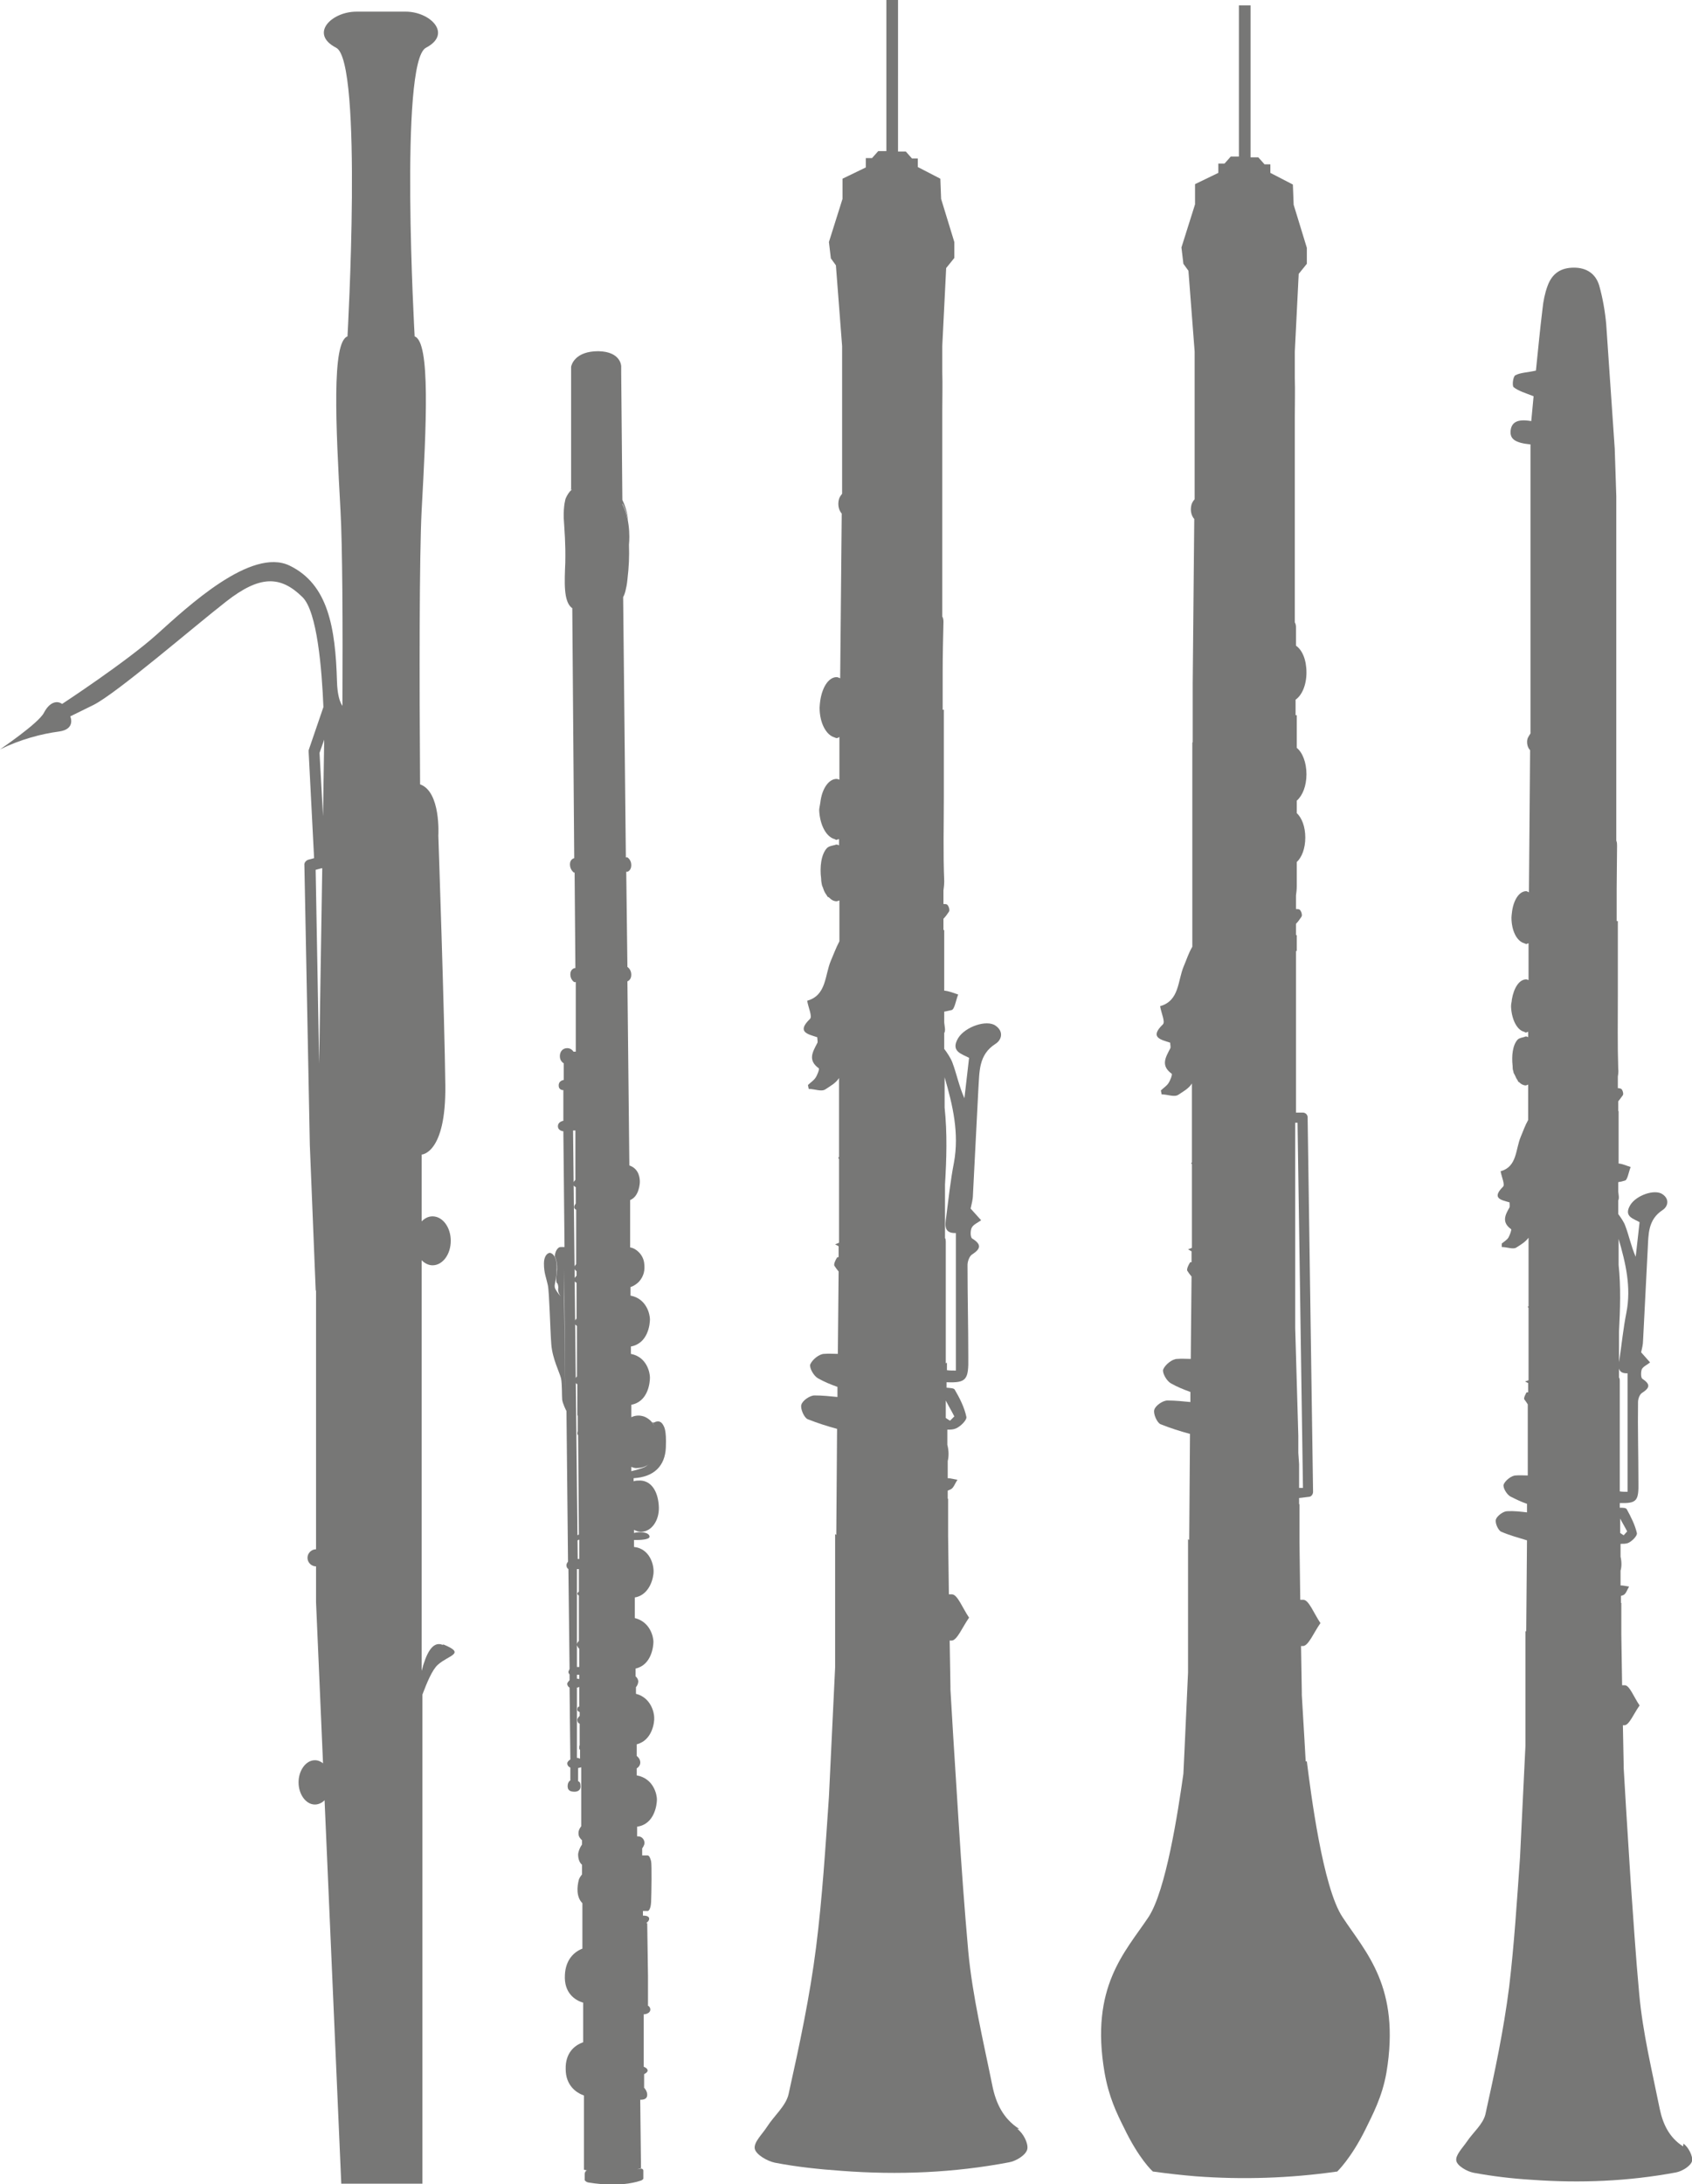 <?xml version="1.0" encoding="UTF-8"?><svg xmlns="http://www.w3.org/2000/svg" viewBox="0 0 43.58 56.22"><defs><style>.d{fill:#777776;}</style></defs><g id="a"/><g id="b"><g id="c"><g><polygon class="d" points="30.63 21.86 30.63 21.86 30.63 21.86 30.63 21.86"/><path class="d" d="M33.63,45.34l-.03-.53c-.02-.39-.05-.79-.07-1.18v-.08l-.02-1.18s.03,0,.05,0c.14,0,.28-.35,.45-.59-.17-.25-.3-.6-.44-.6-.03,0-.06,0-.08,0l-.02-1.5c0-.32,0-.64,0-.96h-.01v-.16l.25-.03c.06,0,.11-.06,.11-.13l-.14-9.64c0-.07-.06-.12-.12-.12h-.18v-4.16h.02c0-.13,0-.28,0-.41h-.02v-.29c.05-.05,.1-.12,.14-.18,.03-.04,0-.14-.04-.18-.02-.02-.06-.02-.1-.02v-.35c.01-.07,.02-.15,.02-.24,0-.21,0-.42,0-.62,.13-.12,.22-.35,.22-.63s-.09-.51-.22-.63c0-.09,0-.19,0-.28v-.04c.15-.13,.25-.38,.25-.68s-.1-.56-.25-.68c0-.28,0-.55,0-.84h-.03v-.4c.16-.11,.28-.37,.28-.7s-.11-.58-.27-.69c0-.15,0-.3,0-.45,0-.05,0-.1-.03-.15v-3.65c0-.55,0-1.1,0-1.65,0-.33,.01-.66,0-.99,0-.23,0-.46,0-.68h0l.1-2,.21-.26v-.41l-.34-1.11h0l-.02-.52-.58-.3v-.22h-.15l-.16-.18h-.2V.14h-.3v3.89h-.21l-.16,.18h-.16v.24l-.6,.29v.52l-.35,1.11,.05,.42,.13,.18,.16,2.08v3.8c-.05,.06-.08,.11-.09,.18-.02,.11,0,.24,.08,.33l-.04,4.24v1.51h-.01v5.26c-.1,.17-.15,.34-.22,.5-.16,.38-.11,.89-.61,1.03,.03,.18,.14,.41,.07,.47-.35,.34-.05,.39,.19,.47,0,.06,.02,.12,0,.15-.12,.23-.25,.44,.04,.65,.02,.02-.04,.18-.09,.25-.05,.07-.13,.12-.19,.18l.02,.1c.15,0,.33,.08,.43,.01,.12-.08,.27-.16,.35-.29v2.03l-.02,.02,.02,.03v2.15s-.07,.03-.1,.04c.04,.02,.07,.04,.09,.05v.28s-.04,0-.04,.01c-.04,.06-.09,.17-.07,.21,.03,.05,.07,.1,.11,.15l-.02,2.12c-.12,0-.23-.01-.35,0-.13,0-.31,.15-.36,.27-.03,.09,.09,.3,.2,.36,.16,.09,.33,.16,.5,.22v.26c-.2-.02-.39-.04-.59-.04-.12,0-.31,.13-.34,.24-.03,.1,.07,.33,.16,.37,.25,.1,.5,.18,.76,.25l-.02,2.73-.03-.02v3.43l-.09,1.98-.03,.63c-.14,.99-.45,3.01-.9,3.69-.6,.9-1.51,1.79-1.13,4,.11,.63,.31,1.04,.5,1.42,.38,.79,.72,1.11,.75,1.13h.02c.36,.05,.72,.09,1.08,.12,1.21,.09,2.42,.05,3.62-.12h.02s.36-.34,.73-1.09c.18-.37,.43-.83,.54-1.46,.37-2.21-.54-3.1-1.13-4-.51-.76-.82-3.22-.92-4.01Zm-.07-7.04h-.1v-.61l-.02-.29v-.44l-.08-2.78v-5.28h.06l.14,9.41Z"/><path class="d" d="M43.35,55.25c-.36-.23-.52-.58-.6-.96-.2-.99-.44-1.97-.53-2.97-.09-.96-.15-1.93-.22-2.89l-.12-1.91c-.02-.34-.04-.68-.06-1.02v-.07l-.02-1.02s.03,0,.04,0c.12,0,.24-.3,.39-.51-.15-.22-.26-.52-.38-.52-.03,0-.05,0-.07,0l-.02-1.29c0-.27,0-.55,0-.83h-.01v-.18s.04-.01,.06-.02c.07-.03,.1-.14,.15-.22-.07-.01-.15-.03-.22-.03v-.38c.03-.1,.03-.23,0-.36v-.33c.07,0,.13,0,.19-.02,.1-.04,.25-.19,.23-.26-.05-.21-.15-.41-.26-.61-.02-.04-.11-.04-.18-.04v-.12c.44,.01,.49-.05,.48-.55,0-.68-.02-1.37-.01-2.05,0-.08,.04-.2,.11-.24,.2-.13,.21-.22,0-.36-.04-.03-.04-.18-.01-.25,.04-.07,.14-.11,.21-.17l-.23-.26c.02-.09,.05-.2,.05-.31,.04-.78,.08-1.57,.12-2.35,.02-.37,0-.75,.38-1,.14-.09,.19-.28,0-.41-.2-.14-.68,.03-.83,.28-.18,.3,.09,.35,.24,.44l-.1,.89c-.12-.27-.17-.54-.27-.8-.03-.09-.12-.22-.18-.3v-.35h0c.03-.05,.01-.14,0-.23v-.24c.06-.01,.11-.02,.17-.04,.07-.01,.1-.23,.15-.35-.1-.03-.2-.08-.31-.09v-.29c0-.36,0-.73,0-1.06h-.01v-.25s.08-.1,.12-.16c.02-.03,0-.12-.04-.16-.02-.01-.05-.02-.09-.02v-.3c.01-.06,.02-.13,.01-.2-.02-.62-.01-1.25-.01-1.87,0-.63,0-1.26,0-1.93h-.03v-.84c0-.37,.01-.74,.01-1.1,0-.04,0-.09-.02-.13v-3.15c0-.48,0-.95,0-1.42,0-.29,0-.57,0-.86,0-.68,0-1.36,0-2.04,0-.47,0-.93,0-1.4l-.04-1.22-.22-3.21c-.03-.33-.09-.67-.18-.99-.09-.3-.32-.46-.65-.46-.33,0-.56,.14-.68,.47-.07,.19-.11,.39-.13,.59-.07,.56-.12,1.13-.17,1.59-.22,.05-.4,.05-.53,.12-.06,.03-.09,.28-.04,.31,.13,.1,.31,.15,.51,.23l-.06,.64c-.34-.06-.5,.02-.53,.23-.03,.23,.11,.33,.51,.37v7.44s-.07,.1-.08,.15c-.02,.09,0,.21,.07,.28l-.03,3.66s-.05-.03-.07-.03c-.19,0-.34,.25-.37,.57h0s-.01,.07-.01,.11c0,.34,.14,.61,.33,.66h0s.04,.02,.05,.02c.02,0,.04-.02,.06-.02v.95s-.04-.02-.06-.02c-.18,0-.32,.22-.37,.52,0,.05-.02,.1-.02,.16v.04c.02,.33,.16,.59,.34,.63h0s.03,.02,.04,.02c.02,0,.04-.02,.06-.02v.14s-.03-.02-.05-.02h0s-.03,0-.04,.01c-.07,.02-.14,.03-.18,.07-.13,.14-.16,.42-.13,.68,0,.05,0,.09,.02,.14,0,.04,.02,.06,.04,.1,.02,.05,.04,.09,.07,.13,0,.01,.01,.03,.02,.04,0,0,.02,0,.02,.01,.05,.05,.11,.08,.17,.08,.02,0,.04-.02,.06-.02v.91c-.08,.14-.13,.29-.19,.43-.14,.33-.09,.77-.52,.89,.03,.16,.12,.35,.06,.4-.3,.3-.04,.34,.17,.4,0,.05,.01,.1,0,.13-.11,.19-.21,.38,.04,.56,.02,.01-.03,.15-.07,.22-.04,.06-.11,.1-.17,.15v.09c.14,0,.3,.07,.38,.01,.11-.07,.23-.14,.31-.25v1.76l-.02,.02,.02,.03v1.86s-.06,.02-.09,.03c.03,.02,.06,.03,.08,.04v.24s-.03,0-.04,0c-.03,.05-.08,.15-.06,.18,.03,.04,.06,.08,.09,.13v1.83c-.12,0-.21-.01-.31,0-.11,0-.27,.13-.31,.23-.03,.08,.08,.26,.17,.31,.14,.07,.28,.14,.43,.19v.22c-.17-.02-.34-.04-.51-.03-.1,0-.26,.12-.29,.21-.03,.09,.06,.29,.14,.32,.21,.09,.43,.15,.66,.22l-.02,2.35-.02-.02v2.96l-.14,2.88h0c-.08,1.13-.15,2.24-.28,3.33-.14,1.1-.37,2.19-.61,3.27-.06,.26-.32,.47-.48,.71-.11,.16-.3,.35-.27,.49,.02,.13,.28,.28,.45,.31,.49,.09,.99,.15,1.49,.18,1.25,.09,2.49,.04,3.72-.19,.16-.03,.38-.17,.41-.29,.03-.13-.1-.37-.22-.45Zm-1.63-17.01c0-.89,0-1.79,0-2.69,0-.03,0-.07-.02-.09h0v-1.19c.03-.57,.05-1.14-.01-1.71v-.67c.18,.62,.33,1.24,.2,1.9-.08,.4-.12,.81-.18,1.21-.03,.18-.05,.36,.21,.35v3.05c-.07,0-.14,0-.2-.01v-.17Zm0,.83c.06,.12,.13,.23,.19,.35l-.09,.1s-.06-.04-.09-.06v-.39Z"/><path class="d" d="M26.25,54.8c-.42-.27-.6-.67-.69-1.11-.23-1.14-.51-2.29-.62-3.45-.1-1.12-.18-2.23-.25-3.35l-.14-2.22c-.02-.39-.05-.79-.07-1.18v-.08l-.02-1.18s.03,0,.05,0c.14,0,.28-.35,.45-.59-.17-.25-.3-.6-.44-.6-.03,0-.06,0-.08,0l-.02-1.5c0-.32,0-.64,0-.96h-.01v-.21s.05-.02,.07-.03c.08-.03,.12-.16,.18-.25-.08-.01-.17-.04-.25-.04v-.44c.03-.12,.03-.27-.01-.42v-.39c.08,0,.15,0,.22-.03,.12-.05,.29-.22,.27-.3-.05-.24-.17-.48-.3-.7-.02-.04-.12-.04-.21-.05v-.14c.51,.02,.57-.06,.56-.64,0-.79-.02-1.59-.02-2.38,0-.09,.05-.23,.12-.27,.23-.15,.24-.26,0-.41-.05-.03-.05-.21-.01-.28,.04-.08,.16-.13,.24-.19l-.27-.3c.02-.1,.06-.23,.06-.36,.05-.91,.09-1.82,.14-2.73,.03-.43,0-.87,.44-1.15,.16-.1,.22-.32,0-.47-.23-.16-.78,.03-.96,.32-.21,.35,.1,.41,.28,.51-.04,.36-.08,.7-.12,1.04-.14-.31-.2-.63-.31-.92-.04-.11-.14-.26-.21-.35v-.41h0c.04-.06,.01-.16,0-.27v-.28c.07-.01,.13-.03,.19-.04,.08-.02,.11-.26,.17-.4-.12-.04-.24-.09-.36-.1v-.33c0-.42,0-.84,0-1.23h-.02v-.29c.05-.05,.1-.12,.14-.18,.03-.04,0-.14-.04-.18-.02-.02-.06-.02-.1-.02v-.35c.01-.07,.02-.15,.02-.24-.03-.72-.01-1.44-.01-2.17,0-.73,0-1.46,0-2.24h-.03v-.97c0-.43,.01-.85,.02-1.28,0-.05,0-.1-.03-.15v-3.65c0-.55,0-1.1,0-1.65,0-.33,.01-.66,0-.99,0-.23,0-.46,0-.68h0l.1-2,.21-.26v-.41l-.34-1.11h0l-.02-.52-.58-.3v-.22h-.15l-.16-.18h-.2V0h-.3V3.89h-.21l-.16,.18h-.16v.24l-.6,.29v.52l-.35,1.11,.05,.42,.13,.18,.16,2.08v3.8c-.05,.06-.08,.11-.09,.18-.02,.11,0,.24,.08,.33l-.04,4.24s-.06-.03-.09-.03c-.22,0-.39,.29-.43,.66h0s-.01,.09-.01,.13c0,.39,.17,.7,.38,.76h0s.04,.02,.06,.02c.03,0,.05-.02,.07-.03v1.1s-.05-.02-.07-.02c-.21,0-.38,.26-.42,.6-.01,.06-.02,.11-.03,.18v.04c.02,.38,.19,.68,.4,.73h0s.03,.02,.04,.02c.02,0,.04-.02,.07-.02v.16s-.04-.02-.06-.02h0s-.03,0-.04,.01c-.08,.02-.16,.03-.21,.08-.15,.16-.19,.49-.15,.79,0,.06,.01,.11,.02,.16,.01,.04,.03,.07,.04,.11,.02,.06,.05,.11,.08,.15,.01,.01,.02,.04,.03,.05,0,0,.02,0,.03,.01,.06,.06,.12,.1,.2,.1,.02,0,.05-.02,.07-.02v1.05c-.09,.17-.15,.34-.22,.5-.16,.38-.11,.89-.61,1.03,.03,.18,.14,.41,.07,.47-.35,.34-.05,.39,.19,.47,0,.06,.02,.12,0,.15-.12,.23-.25,.44,.04,.65,.02,.02-.04,.18-.09,.25-.05,.07-.13,.12-.19,.18l.02,.1c.15,0,.33,.08,.43,.01,.12-.08,.27-.16,.35-.29v2.03l-.02,.02,.02,.04v2.15s-.07,.03-.1,.04c.04,.02,.07,.04,.09,.05v.28s-.04,0-.04,.01c-.04,.06-.09,.17-.07,.21,.03,.05,.07,.1,.11,.15l-.02,2.12c-.12,0-.23-.01-.35,0-.13,0-.31,.15-.36,.27-.03,.09,.09,.3,.2,.36,.16,.09,.33,.16,.5,.22v.26c-.2-.02-.39-.04-.59-.04-.12,0-.31,.13-.34,.24-.03,.1,.07,.33,.16,.37,.25,.1,.5,.18,.76,.25l-.02,2.73-.03-.02v3.43l-.16,3.34h0c-.09,1.31-.17,2.59-.33,3.86-.16,1.27-.43,2.53-.71,3.79-.07,.3-.37,.55-.55,.83-.12,.19-.35,.4-.32,.57,.03,.15,.32,.32,.52,.36,.57,.11,1.15,.17,1.72,.21,1.45,.11,2.89,.05,4.31-.22,.18-.03,.44-.19,.47-.34,.03-.15-.11-.42-.26-.52Zm-1.89-19.71c0-1.04,0-2.08,0-3.12,0-.03,0-.08-.02-.1h0v-1.38c.04-.66,.06-1.32-.01-1.98v-.78c.21,.72,.38,1.44,.24,2.2-.09,.46-.14,.94-.2,1.4-.03,.21-.06,.42,.25,.41v3.54c-.08,0-.16,0-.23-.01v-.19Zm0,.96c.07,.14,.15,.27,.22,.41l-.11,.11s-.07-.04-.11-.07v-.46Z"/><path class="d" d="M16.15,13.4s.02,.09,.02,.14c0,0,0-.06-.02-.14Z"/><path class="d" d="M16.8,36.61s.03,.04,.06,.1c-.07-.13-.17-.21-.28-.25-.13-.04-.23-.02-.32,.02v-.32c.43-.08,.48-.56,.48-.7,0-.13-.08-.53-.49-.61v-.19c.44-.08,.49-.57,.49-.7,0-.12-.08-.53-.5-.61v-.22c.09-.03,.16-.08,.22-.14,.12-.14,.16-.29,.13-.49-.03-.21-.21-.37-.36-.39v-1.22c.23-.09,.25-.42,.25-.47s0-.33-.27-.42l-.05-4.74h0s.1-.03,.1-.17-.1-.2-.1-.2h0l-.03-2.45h.03s.1-.03,.1-.17-.1-.2-.1-.2h-.04l-.07-6.7c.04-.07,.05-.13,.06-.16,.02-.08,.04-.18,.05-.29,.04-.34,.05-.59,.04-.9,0,0,.07-.58-.17-1.04v-.02c.09,.17,.13,.34,.15,.45-.02-.2-.07-.38-.15-.54l-.03-3.26h0v-.18s0-.38-.59-.39c-.6,0-.69,.35-.7,.4,0,.02,0,.08,0,.14h0c0,.06,0,.1,0,.1h0v2.9s-.02,.04-.02,.04c0,0,0-.01,.03-.03v.02c-.06,.05-.11,.13-.15,.22,0,0-.06,.17-.05,.51,.02,.33,.05,.64,.04,1.14-.02,.5-.05,1,.17,1.17h.01l.05,6.44h0s-.11,.02-.11,.16,.1,.21,.1,.21h.02l.02,2.46h-.02s-.11,.02-.11,.16,.1,.2,.1,.2h.04v1.79h-.06s-.05-.09-.16-.09-.19,.08-.19,.21c0,.13,.1,.18,.1,.18v.43s-.13,.01-.13,.14,.12,.12,.12,.12v.79s-.14,.02-.14,.14,.14,.13,.14,.13l.03,2.98s-.06,0-.09,0c-.04,0-.05,.01-.05,.01,0,0-.1,.05-.11,.23,0,0,.09,.16,.05,.44-.04,.26,.02,.26,.02,.26,0,0,.02,.05,.02,.1,0,.03-.03,.1,.06,.23-.07-.08-.14-.18-.15-.23-.02-.1,.05-.18,.05-.52,0-.33-.15-.37-.18-.37s-.15,.04-.15,.28,.06,.36,.1,.55c.04,.18,.06,1.16,.09,1.53,.03,.37,.21,.71,.25,.87,.03,.15,.02,.45,.03,.55,.01,.09,.1,.28,.11,.29l.04,3.88s-.04,.04-.04,.09c0,.05,.02,.08,.05,.1l.03,2.57s-.03,.07-.03,.07c0,.03,.01,.05,.03,.07v.15s-.06,.06-.06,.09c0,.03,.01,.07,.06,.1l.02,1.85c-.05,.03-.08,.07-.08,.1,0,.04,.02,.08,.08,.11v.33s-.07,.03-.07,.15c0,.12,.09,.14,.18,.14s.17-.05,.15-.17c0-.09-.06-.1-.06-.1v-.34s.06-.01,.08-.02v1.52s-.08,.09-.07,.19c0,.08,.05,.13,.09,.17v.11c-.05,.07-.09,.16-.1,.25,0,.13,.04,.22,.1,.27v.25s-.06,.07-.08,.13c-.05,.19-.07,.45,.09,.61v1.17c-.21,.08-.43,.28-.45,.67-.03,.47,.26,.66,.47,.72v1.02c-.23,.08-.46,.28-.45,.69,0,.42,.27,.61,.47,.68v1.91s.07,.02,.1,.02h0s-.03,0-.03,0c0,0-.05,.02-.05,.1s0,.15,0,.15c0,0,.03,.05,.1,.06,.07,.01,.78,.14,1.35-.05,0,0,.05-.02,.06-.05,0-.03,0-.21,0-.21,0,0,0-.04-.06-.05,0,0-.04,.01-.1,.02,.07-.02,.1-.03,.1-.03l-.02-1.76c.11,0,.18-.03,.18-.13,0-.1-.08-.18-.08-.18v-.35s.09-.04,.09-.09-.05-.08-.1-.1v-1.35c.07,0,.17-.04,.17-.12,0-.05-.03-.09-.06-.1v-.71s0-.02,0-.02c0-.01,0-.02,0-.03l-.02-1.37h-.03s.08-.04,.08-.11c0-.08-.12-.08-.16-.08v-.12h.13s.07-.02,.08-.23c.01-.22,.02-.97,0-1.05-.02-.08-.05-.15-.09-.15-.06,0-.13,0-.14,0v-.18s.06-.08,.06-.14c0-.09-.07-.17-.16-.17h-.03v-.25c.45-.06,.51-.57,.51-.7,0-.12-.08-.54-.52-.62v-.18c.11-.07,.09-.17,.09-.17,0,0,0-.08-.09-.15v-.3c.4-.1,.46-.57,.45-.69,0-.12-.08-.51-.47-.61v-.17c.06-.07,.06-.15,.06-.15,0,0,0-.07-.07-.13v-.2c.41-.09,.46-.57,.46-.69,0-.12-.08-.51-.48-.61v-.53c.31-.05,.45-.36,.48-.6,.03-.24-.1-.66-.5-.7v-.18s.06,0,.1,0c0,0,.29,0,.3-.08,0-.09-.13-.12-.24-.12-.03,0-.09,0-.16,.02v-.08c.06,.03,.12,.05,.18,.05,.27,0,.47-.29,.46-.63s-.15-.67-.47-.69c-.07,0-.13,0-.18,.02v-.08h0c.53-.03,.81-.32,.83-.79,.02-.47-.05-.54-.07-.58-.03-.05-.09-.14-.24-.06Zm-2.27-3.14v-.79l.03,3.22-.03-2.43Zm.21-4.37h.08v1.27s-.06,.06-.06,.1c0,.05,.04,.07,.07,.09v.42s-.05,.06-.04,.1c0,.03,.03,.05,.05,.06v1.4s-.05,.05-.05,.09c0,.03,.02,.07,.06,.09v.12s-.07,.06-.06,.11c0,.04,.04,.06,.06,.07v.92s-.05,.05-.05,.09c0,.05,.02,.08,.06,.1v1.3s-.05,.05-.05,.1c0,.06,.03,.09,.06,.1v.72s0,.03,0,.05,0,.03,.01,.05v.39s-.01,.03-.01,.05,0,.04,.02,.05l.02,2.56s-.04,.02-.04,.02v.13s.01,0,.05-.02v.5h-.04l-.12-11.05Zm.12,11.32v-.03h.05v.58s-.04,.03-.04,.05,.02,.04,.04,.05v1.17s-.05,.04-.05,.09v-1.9Zm0,1.93s.03,.07,.06,.09v.47h-.06v-.56Zm0,.76h.06v.11s-.04-.01-.06-.01v-.09Zm0,2.14v-1.81s.04,0,.06-.02v.51s-.05-.01-.05,.08c0,.03,.03,.05,.06,.06v.1s-.06,.05-.06,.1c0,.06,.03,.09,.06,.1v.55s-.02,.05-.01,.08c0,.02,0,.03,.02,.04v.23s-.05-.02-.07-.02Zm.39-35.69s.08,0,.12,0c.05,0,.11,0,.16,0-.11,0-.2,0-.28,0Zm1.25,39.94h0Zm.09-11.73c-.07,.03-.2,.07-.33,.1v-.11s.08,.03,.12,.03c.11,0,.23-.02,.33-.1-.04,.03-.07,.06-.12,.08Z"/><path class="d" d="M11.4,42.34c-.27-.11-.43,.25-.54,.67v-10.57c.08,.08,.18,.13,.28,.13,.26,0,.47-.28,.47-.63s-.21-.63-.47-.63c-.11,0-.2,.05-.28,.13v-1.72s.63-.02,.61-1.78c-.02-1.76-.18-6.43-.18-6.43,0,0,.07-1.13-.47-1.32-.02-2.7-.02-5.87,.04-7.05,.12-2.19,.23-4.34-.18-4.48,0,0-.4-7.07,.29-7.43s.11-.93-.52-.93h-1.27c-.64,0-1.22,.57-.52,.93,.69,.36,.29,7.43,.29,7.43-.41,.14-.3,2.29-.18,4.48,.05,.89,.06,2.92,.05,5.03-.07-.1-.13-.29-.14-.62-.04-1.4-.23-2.51-1.22-2.99s-2.63,1.06-3.42,1.77c-.79,.71-2.44,1.79-2.44,1.79-.14-.1-.33-.04-.47,.23-.14,.27-1.13,.94-1.13,.94,.53-.26,1.07-.4,1.52-.46,.44-.06,.29-.39,.29-.39l.59-.29c.59-.29,2.57-2,3.43-2.67,.86-.67,1.39-.67,1.96-.11,.38,.37,.5,1.86,.54,2.83l-.38,1.11s0,.04,0,.05l.14,2.73-.15,.04c-.06,.02-.11,.08-.1,.14l.14,7.2,.15,3.71s0,.04,.01,.05v6.65c-.12,0-.22,.1-.22,.22s.1,.22,.22,.22v.92l.18,4.15c-.06-.05-.13-.08-.21-.08-.23,0-.42,.26-.42,.57s.19,.57,.42,.57c.09,0,.18-.04,.25-.11l.43,9.87h2.09v-12.59c.11-.29,.25-.64,.4-.77,.28-.25,.73-.28,.14-.52Zm-3.18-14.97l-.09-4.98,.15-.04h.02l-.08,5.03Zm.13-8.33l-.03,1.97-.09-1.63,.12-.34h0Z"/></g></g></g></svg>